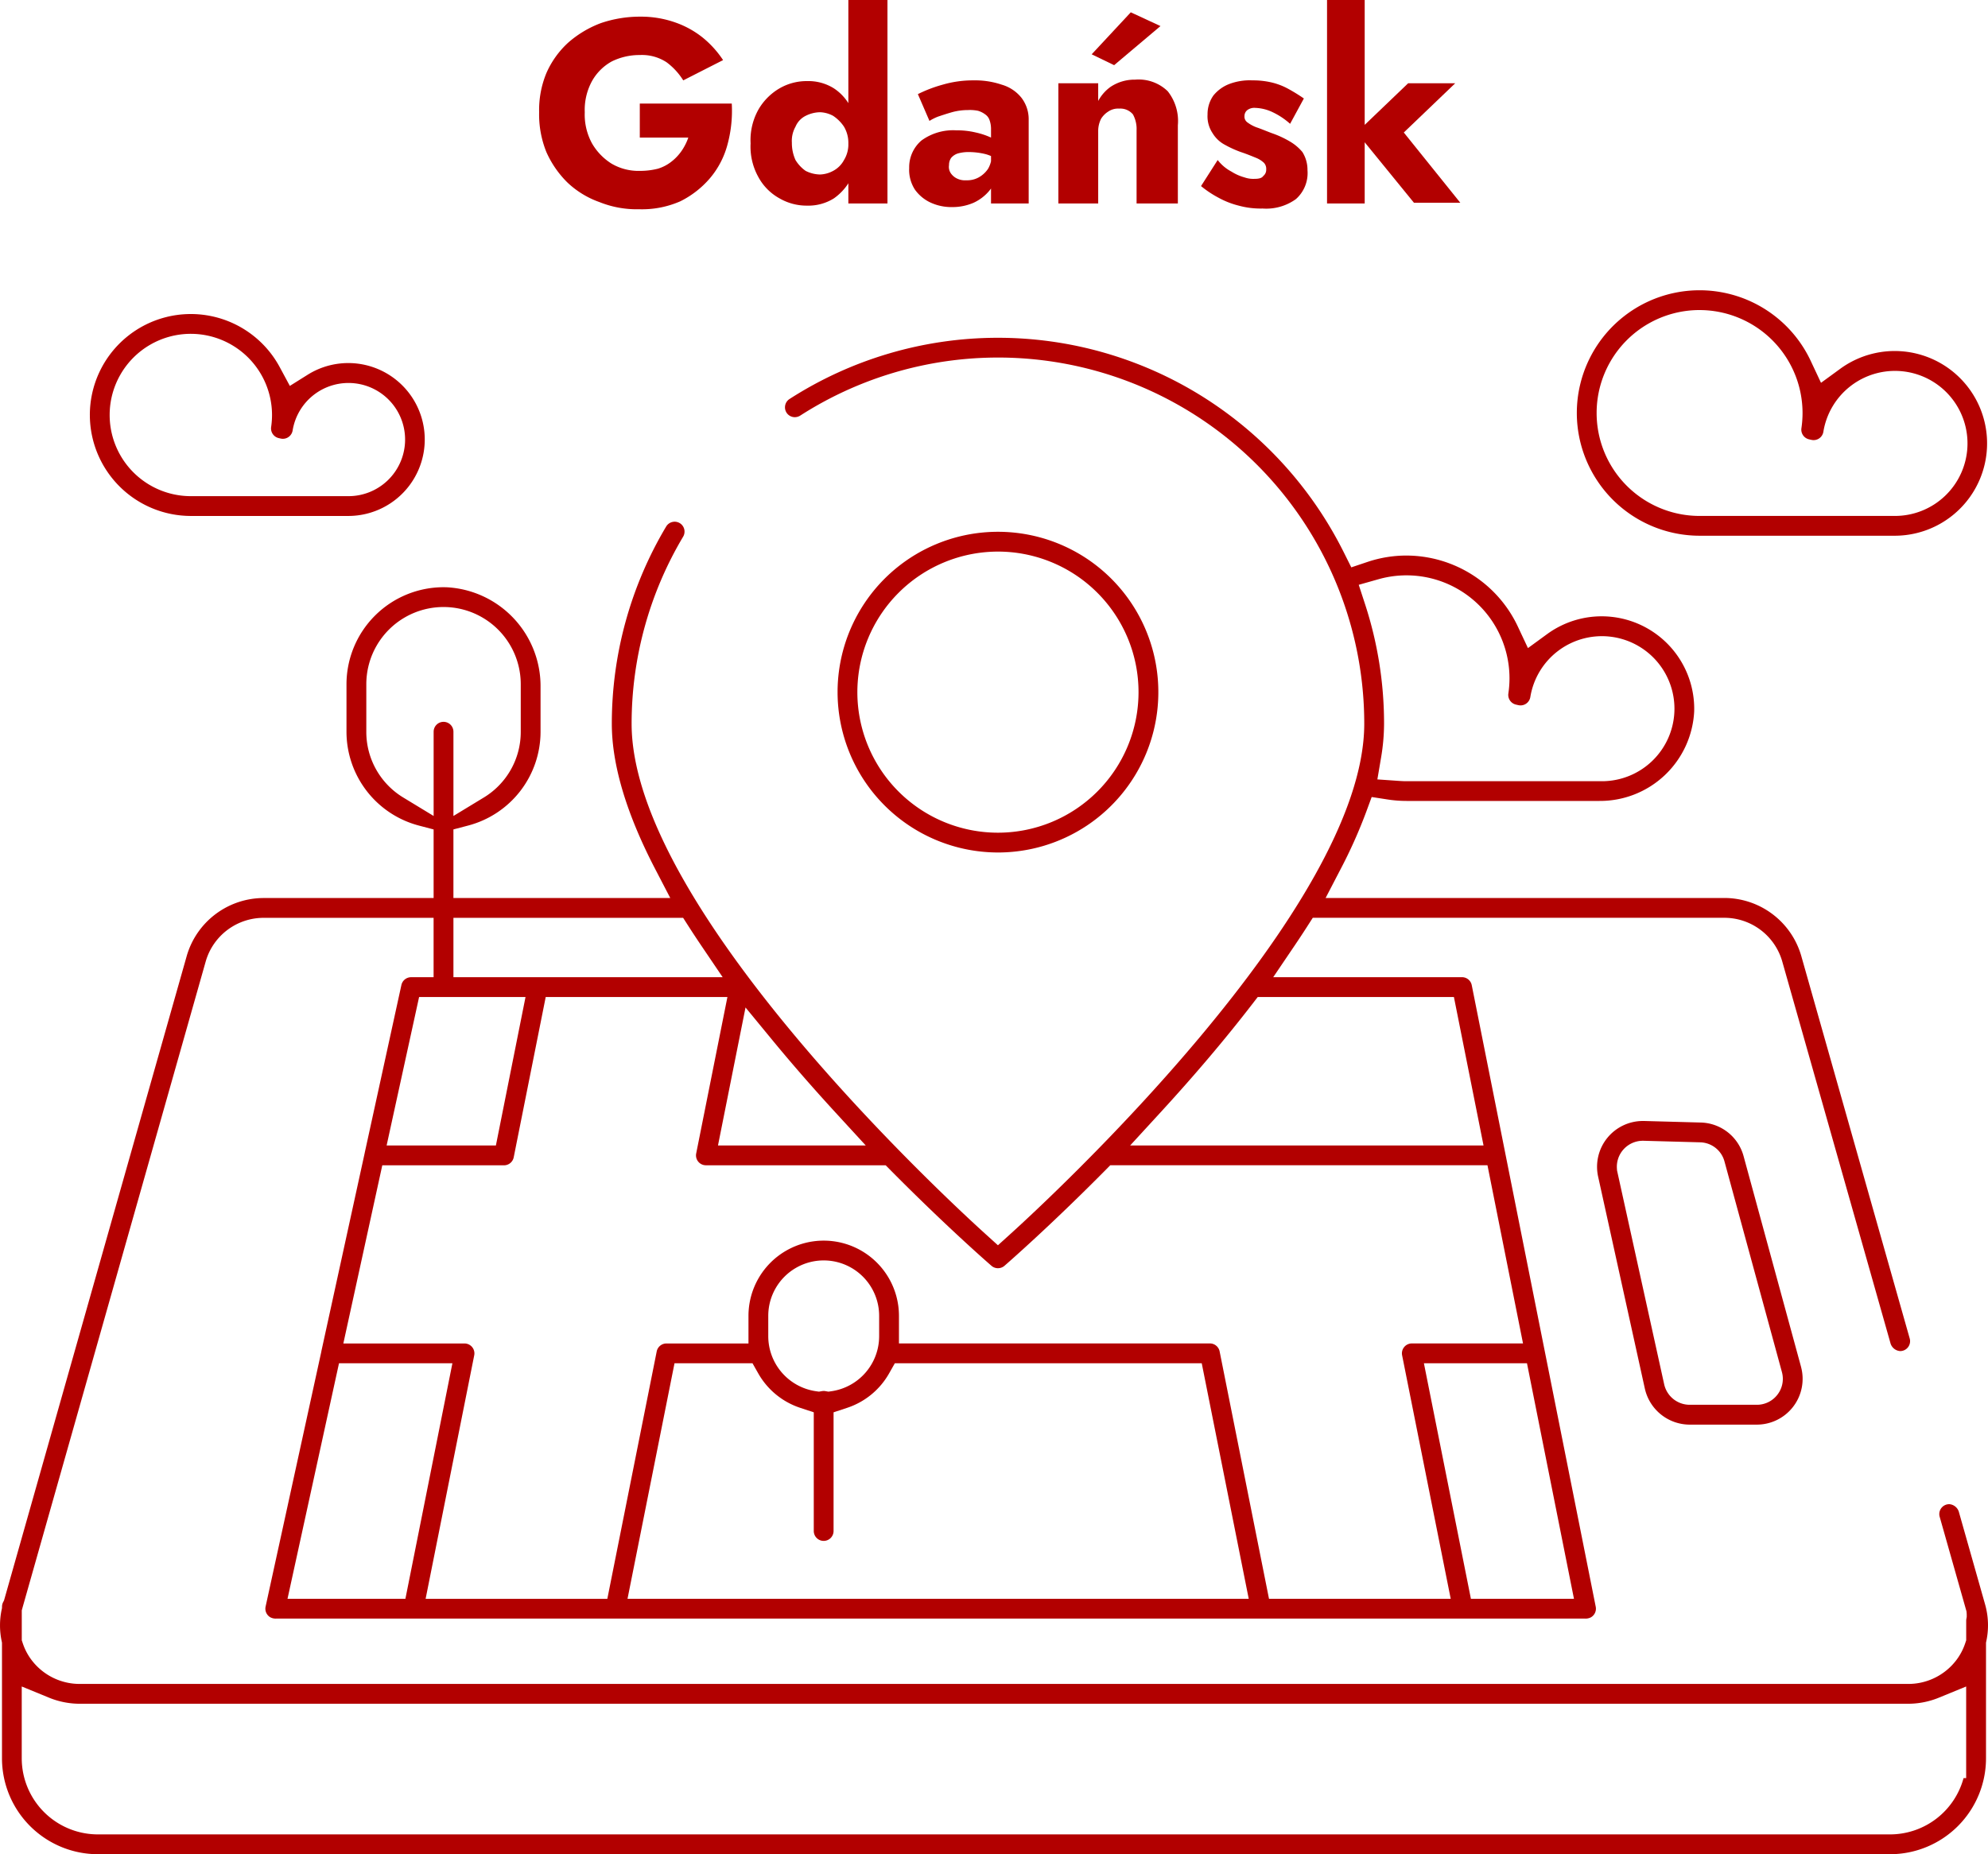 <?xml version="1.0" encoding="UTF-8"?>
<svg xmlns="http://www.w3.org/2000/svg" width="274.519" height="256.098" viewBox="0 0 274.519 256.098">
  <g id="Group_19238" data-name="Group 19238" transform="translate(-116.998 -176.583)">
    <g id="Group_19236" data-name="Group 19236" transform="translate(116.998 216.675)">
      <path id="Path_20201" data-name="Path 20201" d="M232.719,450.942a4.1,4.1,0,0,1-4.022,3.3H214.091l-4.183,19.14h13.335a4.1,4.1,0,0,1,4.023,4.9l-6.06,30.368h19.516l6.38-31.973a4.1,4.1,0,0,1,4.022-3.3h8.6v-1.075a13.124,13.124,0,0,1,26.249,0v1.075h40.206a4.1,4.1,0,0,1,4.022,3.3l6.38,31.973h19.516l-6.06-30.368a4.1,4.1,0,0,1,4.023-4.9h12.021l-3.817-19.14H313.55c-7.493,7.561-13.254,12.6-13.954,13.213a4.1,4.1,0,0,1-5.38,0c-.7-.608-6.461-5.652-13.954-13.213H256.578a4.1,4.1,0,0,1-4.023-4.9L256.215,431H236.7Z" transform="translate(-159.101 -330.653)" fill="none"></path>
      <path id="Path_20202" data-name="Path 20202" d="M304.4,450.1h10.85c-2.912-3.171-5.9-6.577-8.828-10.135Z" transform="translate(-201.92 -334.715)" fill="none"></path>
      <path id="Path_20203" data-name="Path 20203" d="M453,446.038,450,431H426.5c-4.12,5.338-8.514,10.434-12.741,15.038Z" transform="translate(-251.475 -330.653)" fill="none"></path>
      <path id="Path_20204" data-name="Path 20204" d="M482.652,523.5l5.4,27.069h8.654l-5.4-27.069Z" transform="translate(-282.696 -372.57)" fill="none"></path>
      <path id="Path_20205" data-name="Path 20205" d="M224.123,431l-3.286,15.038h9.45l3-15.038Z" transform="translate(-164.053 -330.653)" fill="none"></path>
      <path id="Path_20206" data-name="Path 20206" d="M245.384,413.733H265.79q-.923-1.363-1.8-2.734H236.5v2.734h8.887Z" transform="translate(-171.15 -321.589)" fill="none"></path>
      <path id="Path_20207" data-name="Path 20207" d="M149.688,271.974a8.486,8.486,0,0,0,8.476,8.476h21.768a5.09,5.09,0,1,0-5.014-5.905,4.1,4.1,0,0,1-4.959,3.348l-.265-.06a4.1,4.1,0,0,1-3.148-4.6,8.7,8.7,0,0,0,.094-1.26,8.476,8.476,0,0,0-16.952,0Z" transform="translate(-131.812 -254.748)" fill="none"></path>
      <path id="Path_20208" data-name="Path 20208" d="M525.174,268.982a11.5,11.5,0,0,0,11.484,11.484h26.974a7.288,7.288,0,1,0-7.181-8.454,4.1,4.1,0,0,1-4.957,3.349l-.33-.075a4.1,4.1,0,0,1-3.15-4.6,11.671,11.671,0,0,0,.126-1.7,11.483,11.483,0,1,0-22.967,0Z" transform="translate(-301.965 -252.03)" fill="none"></path>
      <path id="Path_20209" data-name="Path 20209" d="M226.528,346.99v6.773a7.925,7.925,0,0,0,3.828-6.773v-6.562a7.929,7.929,0,0,0-15.859,0v6.562a7.924,7.924,0,0,0,3.828,6.773V346.99a4.1,4.1,0,1,1,8.2,0Z" transform="translate(-161.18 -286.017)" fill="none"></path>
      <path id="Path_20210" data-name="Path 20210" d="M320.224,510.155a4.146,4.146,0,0,1,.694-.063,4.1,4.1,0,0,1,.694.063,4.926,4.926,0,0,0,4.227-4.867v-2.834a4.922,4.922,0,1,0-9.843,0v2.834A4.925,4.925,0,0,0,320.224,510.155Z" transform="translate(-207.176 -360.803)" fill="none"></path>
      <path id="Path_20211" data-name="Path 20211" d="M316.736,523.5a13.187,13.187,0,0,1-7.325,6.02v14.418a4.1,4.1,0,0,1-8.2,0V529.52a13.187,13.187,0,0,1-7.325-6.02h-6.931l-5.4,27.069h79.126l-5.4-27.069Z" transform="translate(-191.566 -372.57)" fill="none"></path>
      <path id="Path_20212" data-name="Path 20212" d="M469.22,342.272a30.883,30.883,0,0,1-.458,5.162c.275.019.55.033.826.033h26.975a7.288,7.288,0,1,0-7.181-8.454,4.1,4.1,0,0,1-4.957,3.349l-.33-.075a4.1,4.1,0,0,1-3.15-4.6,11.675,11.675,0,0,0,.126-1.7,11.49,11.49,0,0,0-14.6-11.054A55.834,55.834,0,0,1,469.22,342.272Z" transform="translate(-275.363 -282.391)" fill="none"></path>
      <path id="Path_20213" data-name="Path 20213" d="M201.728,523.5l-5.916,27.069h10.639l5.4-27.069Z" transform="translate(-152.713 -372.57)" fill="none"></path>
      <path id="Path_20214" data-name="Path 20214" d="M539.776,468.158a.853.853,0,0,0-.8-.631l-7.81-.213h-.027a.856.856,0,0,0-.833,1.04h0l6.453,29.286a.862.862,0,0,0,.837.672h9.285a.856.856,0,0,0,.826-1.081Z" transform="translate(-304.28 -347.109)" fill="none"></path>
      <circle id="Ellipse_149" data-name="Ellipse 149" cx="16.679" cy="16.679" r="16.679" transform="translate(121.126 38.826)" fill="none"></circle>
      <path id="Path_20215" data-name="Path 20215" d="M132.823,608.637a14.009,14.009,0,0,1-5.327-1.043v5.846a7.783,7.783,0,0,0,7.774,7.774H382.757a7.783,7.783,0,0,0,7.774-7.774h0v-5.846a14.009,14.009,0,0,1-5.327,1.043Z" transform="translate(-121.755 -410.677)" fill="none"></path>
      <path id="Path_20216" data-name="Path 20216" d="M548.448,491.26l-7.928-29.075a6.288,6.288,0,0,0-5.929-4.659l-7.81-.213-.186,0A6.326,6.326,0,0,0,520.431,465l6.453,29.286a6.363,6.363,0,0,0,6.177,4.965h9.285a6.325,6.325,0,0,0,6.1-7.988ZM545.2,495.1a3.565,3.565,0,0,1-2.852,1.41H533.06a3.614,3.614,0,0,1-3.507-2.817L523.1,464.41l-.064-.291v-.1a3.59,3.59,0,0,1,3.567-3.973h.1l7.81.213a3.571,3.571,0,0,1,3.365,2.641l7.928,29.077A3.557,3.557,0,0,1,545.2,495.1Z" transform="translate(-299.748 -342.576)" fill="#b20000"></path>
      <path id="Path_20217" data-name="Path 20217" d="M350.645,352.792A22.147,22.147,0,1,0,328.5,330.645,22.172,22.172,0,0,0,350.645,352.792Zm0-41.56a19.413,19.413,0,1,1-19.413,19.413A19.435,19.435,0,0,1,350.645,311.233Z" transform="translate(-212.841 -275.14)" fill="#b20000"></path>
      <path id="Path_20218" data-name="Path 20218" d="M515.173,264.45A16.972,16.972,0,0,0,532.125,281.4H559.1a12.756,12.756,0,1,0-7.528-23.076l-2.679,1.955-1.408-3a16.951,16.951,0,0,0-32.311,7.171Zm16.952-14.218a14.234,14.234,0,0,1,14.218,14.218,14.412,14.412,0,0,1-.156,2.1,1.374,1.374,0,0,0,1.05,1.535l.33.075a1.362,1.362,0,0,0,1.065-.2,1.375,1.375,0,0,0,.587-.917,10.016,10.016,0,1,1,9.88,11.623H532.126a14.218,14.218,0,0,1,0-28.436Z" transform="translate(-297.433 -247.498)" fill="#b20000"></path>
      <path id="Path_20219" data-name="Path 20219" d="M391.242,455.7V439.726l.056-.273a10.543,10.543,0,0,0-.193-5.052l-3.59-12.667a1.5,1.5,0,0,0-1.329-1.137h-.027a1.367,1.367,0,0,0-1.315,1.74l3.631,12.81.077.27.02.281.007.1v.377l-.046.249a1.354,1.354,0,0,0-.026.254v2.717l-.141.422a8.051,8.051,0,0,1-1.214,2.307,8.322,8.322,0,0,1-6.706,3.3H128.066a8.323,8.323,0,0,1-6.707-3.3,8.043,8.043,0,0,1-1.214-2.307l-.141-.422v-4.13l.1-.365,25.32-89.332a8.321,8.321,0,0,1,8.029-5.956h23.42v8.2h-3.111a1.375,1.375,0,0,0-1.335,1.076l-5.077,23.233,0,.015-.011.049v0l-5.971,27.32,0,.015,0,.015-7.694,35.205a1.372,1.372,0,0,0,.656,1.481,1.564,1.564,0,0,0,.788.178H335.905a1.561,1.561,0,0,0,.776-.173,1.376,1.376,0,0,0,.669-1.461l-17.122-85.856a1.371,1.371,0,0,0-1.341-1.1H292.815l2.888-4.267c.622-.919,1.217-1.819,1.767-2.678l.807-1.258h56.778a8.321,8.321,0,0,1,8.029,5.956l14.952,52.751a1.5,1.5,0,0,0,1.328,1.137h.027a1.367,1.367,0,0,0,1.315-1.74l-14.992-52.895a11.065,11.065,0,0,0-10.659-7.945H300.049l2.078-4a68.357,68.357,0,0,0,3.51-7.846l.773-2.1,2.21.342a17.149,17.149,0,0,0,2.6.2h26.644a13.019,13.019,0,0,0,13.08-12.368A12.778,12.778,0,0,0,330.669,300.4l-2.679,1.955-1.408-3a17.04,17.04,0,0,0-15.359-9.781,16.867,16.867,0,0,0-5.373.874l-2.254.756-1.062-2.127a53.644,53.644,0,0,0-19.324-21.363,53.209,53.209,0,0,0-57.18.232,1.364,1.364,0,0,0-.628,1.016,1.357,1.357,0,0,0,1.349,1.5,1.4,1.4,0,0,0,.757-.224,50.563,50.563,0,0,1,77.877,42.572c0,25.462-43.759,65.844-48.748,70.365l-1.836,1.663-1.836-1.663c-4.989-4.52-48.748-44.9-48.748-70.365a50.451,50.451,0,0,1,7.105-25.826,1.375,1.375,0,0,0-.193-1.681,1.366,1.366,0,0,0-2.135.252,53.15,53.15,0,0,0-7.511,27.255c0,5.666,2.016,12.418,5.993,20.065l2.078,4H179.61V327.4l2.039-.536a13.408,13.408,0,0,0,9.992-12.957v-6.219a13.672,13.672,0,0,0-12.99-13.735c-.136,0-.272-.006-.407-.006a13.416,13.416,0,0,0-13.4,13.4v6.562a13.409,13.409,0,0,0,9.992,12.958l2.039.536v9.474H153.457A11.065,11.065,0,0,0,142.8,344.82l-25.171,88.805-.076.266-.127.246a1.354,1.354,0,0,0-.148.579l-.007.235-.048.23a10.531,10.531,0,0,0-.007,4.273l.056.273V455.7a13.257,13.257,0,0,0,13.242,13.242H378A13.257,13.257,0,0,0,391.242,455.7ZM304.623,293.615l2.738-.774a14.224,14.224,0,0,1,18.08,13.685,14.417,14.417,0,0,1-.156,2.1,1.374,1.374,0,0,0,1.05,1.535l.331.075a1.361,1.361,0,0,0,1.064-.2,1.374,1.374,0,0,0,.587-.917,10.016,10.016,0,1,1,9.88,11.623H311.223c-.306,0-.62-.013-1.017-.04l-3.01-.21.505-2.975a28.3,28.3,0,0,0,.419-4.7,53.121,53.121,0,0,0-2.615-16.5ZM172.979,433.668H156.7l.725-3.318,5.916-27.069.47-2.15h15.659l-.652,3.269-5.4,27.069Zm113.13,0H203.65l.652-3.269,5.4-27.069.439-2.2h10.767l.785,1.387a10.407,10.407,0,0,0,5.8,4.771l1.877.62V424.3a1.367,1.367,0,0,0,2.734,0V407.908l1.877-.62a10.406,10.406,0,0,0,5.8-4.771l.785-1.387h42.377l.439,2.2,5.4,27.069.652,3.269ZM223.086,397.42v-2.834a7.656,7.656,0,1,1,15.312,0v2.834a7.689,7.689,0,0,1-6.576,7.574l-.425.061-.423-.073a1.382,1.382,0,0,0-.232-.024,1.483,1.483,0,0,0-.238.025l-.419.071-.421-.06A7.687,7.687,0,0,1,223.086,397.42Zm105.207,5.91,5.4,27.069.652,3.269H320.113l-.439-2.2-5.4-27.069-.652-3.269h14.233ZM277.264,366.47c4.67-5.085,8.906-10.084,12.591-14.859l.821-1.064h27.09l.439,2.2,3,15.038.652,3.269h-48.8Zm-57.318-14.478,3.664,4.455c2.7,3.281,5.637,6.653,8.731,10.023l4.208,4.584H216.143l.652-3.269,2.022-10.135Zm-3.153,1.824-3.659,18.337a1.368,1.368,0,0,0,1.341,1.635H239.3l.8.809c7.481,7.549,13.181,12.53,13.806,13.073a1.349,1.349,0,0,0,.9.335,1.369,1.369,0,0,0,.9-.336c.624-.542,6.32-5.52,13.805-13.073l.8-.809H322.4l.439,2.2,3.818,19.14.652,3.269H311.954a1.368,1.368,0,0,0-1.341,1.636l6.059,30.367.652,3.269H292.233l-.439-2.2-6.38-31.973a1.371,1.371,0,0,0-1.341-1.1h-42.94v-3.809a10.39,10.39,0,0,0-20.78,0V398.4H209.022a1.371,1.371,0,0,0-1.341,1.1l-6.38,31.973-.439,2.2H175.77l.652-3.269,6.06-30.368a1.368,1.368,0,0,0-1.341-1.635H164.409l.725-3.318,4.183-19.14.47-2.15h16.807a1.371,1.371,0,0,0,1.341-1.1l3.98-19.942.439-2.2h25.092Zm-37.182-8.738V339.61h31.718l.807,1.258c.552.859,1.146,1.76,1.767,2.678l2.888,4.267H179.611Zm6.621,5.469h3.334l-.652,3.269-3,15.038-.439,2.2H170.386l.725-3.318L174.4,352.7l.47-2.151h11.365Zm-13.509-27.53a10.592,10.592,0,0,1-5.142-9.109v-6.562a10.663,10.663,0,0,1,21.327,0v6.562a10.594,10.594,0,0,1-5.141,9.109l-4.155,2.526V313.908a1.367,1.367,0,0,0-2.734,0v11.635ZM378,466.206H130.513A10.52,10.52,0,0,1,120,455.7v-9.924l3.772,1.548a11.244,11.244,0,0,0,4.289.838h252.38a11.244,11.244,0,0,0,4.289-.838l3.772-1.548v12.658h-.361A10.526,10.526,0,0,1,378,466.206Z" transform="translate(-116.998 -252.934)" fill="#b20000"></path>
      <path id="Path_20220" data-name="Path 20220" d="M139.688,267.442a13.961,13.961,0,0,0,13.945,13.945H175.4a10.559,10.559,0,1,0-5.622-19.513l-2.474,1.551-1.385-2.571a13.943,13.943,0,0,0-26.232,6.588Zm13.945-11.21a11.223,11.223,0,0,1,11.21,11.21,11.419,11.419,0,0,1-.122,1.658,1.373,1.373,0,0,0,1.049,1.535l.264.06a1.382,1.382,0,0,0,.306.034,1.354,1.354,0,0,0,.762-.233,1.373,1.373,0,0,0,.587-.918,7.816,7.816,0,1,1,7.714,9.074H153.633a11.21,11.21,0,1,1,0-22.421Z" transform="translate(-127.28 -250.216)" fill="#b20000"></path>
    </g>
    <g id="Gdańsk" transform="translate(189.546 165.684)">
      <path id="Path_20376" data-name="Path 20376" d="M15.8,25.2H28.5a17.839,17.839,0,0,1-.6,5.7,11.893,11.893,0,0,1-2.4,4.6,12.978,12.978,0,0,1-4.1,3.2,13.191,13.191,0,0,1-5.7,1.1,13.827,13.827,0,0,1-5.5-1,12.463,12.463,0,0,1-4.4-2.7,13.714,13.714,0,0,1-2.9-4.2,13.827,13.827,0,0,1-1-5.5,13.334,13.334,0,0,1,1-5.4,12.456,12.456,0,0,1,3-4.2,14.584,14.584,0,0,1,4.5-2.7,16.7,16.7,0,0,1,5.5-.9,14.194,14.194,0,0,1,4.8.8,12.779,12.779,0,0,1,3.8,2.1,13.807,13.807,0,0,1,2.8,3.1L21.8,22a9.154,9.154,0,0,0-2.3-2.5,6.2,6.2,0,0,0-3.7-1,8.6,8.6,0,0,0-3.9.9,7.006,7.006,0,0,0-2.7,2.7,8.3,8.3,0,0,0-1,4.3,8.3,8.3,0,0,0,1,4.3,8.059,8.059,0,0,0,2.7,2.8,7.318,7.318,0,0,0,3.9,1,10.074,10.074,0,0,0,2.5-.3,5.734,5.734,0,0,0,1.9-1,6.73,6.73,0,0,0,1.4-1.5,7.572,7.572,0,0,0,.9-1.8H15.8V25.2Z" fill="#b20000"></path>
      <path id="Path_20377" data-name="Path 20377" d="M32.2,26a8.056,8.056,0,0,1,2.9-2.9,7.457,7.457,0,0,1,3.8-1,6.633,6.633,0,0,1,3.7,1,6.756,6.756,0,0,1,2.5,3,10.784,10.784,0,0,1,.9,4.6,10.784,10.784,0,0,1-.9,4.6,7.471,7.471,0,0,1-2.5,3,6.633,6.633,0,0,1-3.7,1,7.457,7.457,0,0,1-3.8-1,7.353,7.353,0,0,1-2.9-2.9,8.622,8.622,0,0,1-1.1-4.7A8.622,8.622,0,0,1,32.2,26Zm5.1,7a5.017,5.017,0,0,0,1.4,1.5,4.552,4.552,0,0,0,2,.5,4.075,4.075,0,0,0,1.8-.5A3.607,3.607,0,0,0,44,33a4.143,4.143,0,0,0,.6-2.3,4.383,4.383,0,0,0-.6-2.3,5.356,5.356,0,0,0-1.5-1.5,4.075,4.075,0,0,0-1.8-.5,4.552,4.552,0,0,0-2,.5,2.94,2.94,0,0,0-1.4,1.5,3.983,3.983,0,0,0-.5,2.2A5.684,5.684,0,0,0,37.3,33ZM50,10.9V39H44.6V10.9Z" fill="#b20000"></path>
      <path id="Path_20378" data-name="Path 20378" d="M58.8,34.9a2.178,2.178,0,0,0,.9.7,2.537,2.537,0,0,0,1.2.2,3.287,3.287,0,0,0,1.7-.4,3.745,3.745,0,0,0,1.3-1.2,3.83,3.83,0,0,0,.5-1.9l.6,2.2a4,4,0,0,1-.9,2.7,6.2,6.2,0,0,1-2.2,1.7,7.306,7.306,0,0,1-3,.6,6.839,6.839,0,0,1-2.9-.6,5.485,5.485,0,0,1-2.2-1.8,5.009,5.009,0,0,1-.8-3,4.857,4.857,0,0,1,1.7-3.8,7.421,7.421,0,0,1,4.8-1.4,11.153,11.153,0,0,1,2.7.3,10.33,10.33,0,0,1,2.1.7,4.846,4.846,0,0,1,1.3.9v2.4a6.256,6.256,0,0,0-2-1,9.862,9.862,0,0,0-2.4-.3,5.419,5.419,0,0,0-1.5.2,2.034,2.034,0,0,0-.9.6,1.689,1.689,0,0,0-.3,1A1.558,1.558,0,0,0,58.8,34.9Zm-4.6-11a18.648,18.648,0,0,1,3.4-1.3,14.9,14.9,0,0,1,4.3-.6,11.418,11.418,0,0,1,3.9.6,5.377,5.377,0,0,1,2.7,1.8,4.839,4.839,0,0,1,1,2.9V39H64.3V28.6a3.6,3.6,0,0,0-.2-1.1,1.555,1.555,0,0,0-.6-.8,3.128,3.128,0,0,0-1-.5,5.721,5.721,0,0,0-1.4-.1,8.329,8.329,0,0,0-2.2.3c-.7.2-1.3.4-1.9.6a6.658,6.658,0,0,0-1.2.6Z" fill="#b20000"></path>
      <path id="Path_20379" data-name="Path 20379" d="M79.1,39H73.6V22.4h5.5Zm4.8-12.3a2.268,2.268,0,0,0-1.9-.8,2.41,2.41,0,0,0-1.5.4,3.178,3.178,0,0,0-1,1,3.768,3.768,0,0,0-.4,1.6l-.9.2a10.46,10.46,0,0,1,.6-3.6,5.722,5.722,0,0,1,2-2.6,5.952,5.952,0,0,1,3.4-1,5.76,5.76,0,0,1,4.5,1.6,6.615,6.615,0,0,1,1.4,4.7V39H84.4V28.9A4.2,4.2,0,0,0,83.9,26.7Zm-2.6-6.8-3.1-1.5,5.4-5.8,4.1,1.9Z" fill="#b20000"></path>
      <path id="Path_20380" data-name="Path 20380" d="M97.5,34.6a6.651,6.651,0,0,0,1.8.8,3.644,3.644,0,0,0,1.4.2c.6,0,1-.1,1.2-.4a1.086,1.086,0,0,0,.4-.9,1.222,1.222,0,0,0-.3-.9,3.475,3.475,0,0,0-1.1-.7c-.5-.2-1.2-.5-2.1-.8a14.722,14.722,0,0,1-2.2-1,4.363,4.363,0,0,1-1.7-1.6,4.209,4.209,0,0,1-.7-2.6,4.457,4.457,0,0,1,.8-2.6,5.243,5.243,0,0,1,2.2-1.6,7.98,7.98,0,0,1,3.2-.5,11.153,11.153,0,0,1,2.7.3,9.172,9.172,0,0,1,2.3.9,23.924,23.924,0,0,1,2.1,1.3L105.6,28a10.049,10.049,0,0,0-2.4-1.6,6.026,6.026,0,0,0-2.4-.6,1.609,1.609,0,0,0-1.1.3,1.039,1.039,0,0,0-.4.8.975.975,0,0,0,.4.9,5.045,5.045,0,0,0,1.3.7c.6.2,1.3.5,2.1.8a13.346,13.346,0,0,1,2.4,1.1,6.549,6.549,0,0,1,1.8,1.5,4.621,4.621,0,0,1,.7,2.5,4.8,4.8,0,0,1-1.6,4,7,7,0,0,1-4.6,1.3,11.488,11.488,0,0,1-3.3-.4,11.674,11.674,0,0,1-2.8-1.1,14.31,14.31,0,0,1-2.4-1.6L95.6,33A5.806,5.806,0,0,0,97.5,34.6Z" fill="#b20000"></path>
      <path id="Path_20381" data-name="Path 20381" d="M115.9,10.9V39h-5.2V10.9Zm12.5,11.5-7.1,6.8,7.8,9.7h-6.4l-7.9-9.7,7.1-6.8h6.5Z" fill="#b20000"></path>
    </g>
  </g>
</svg>

